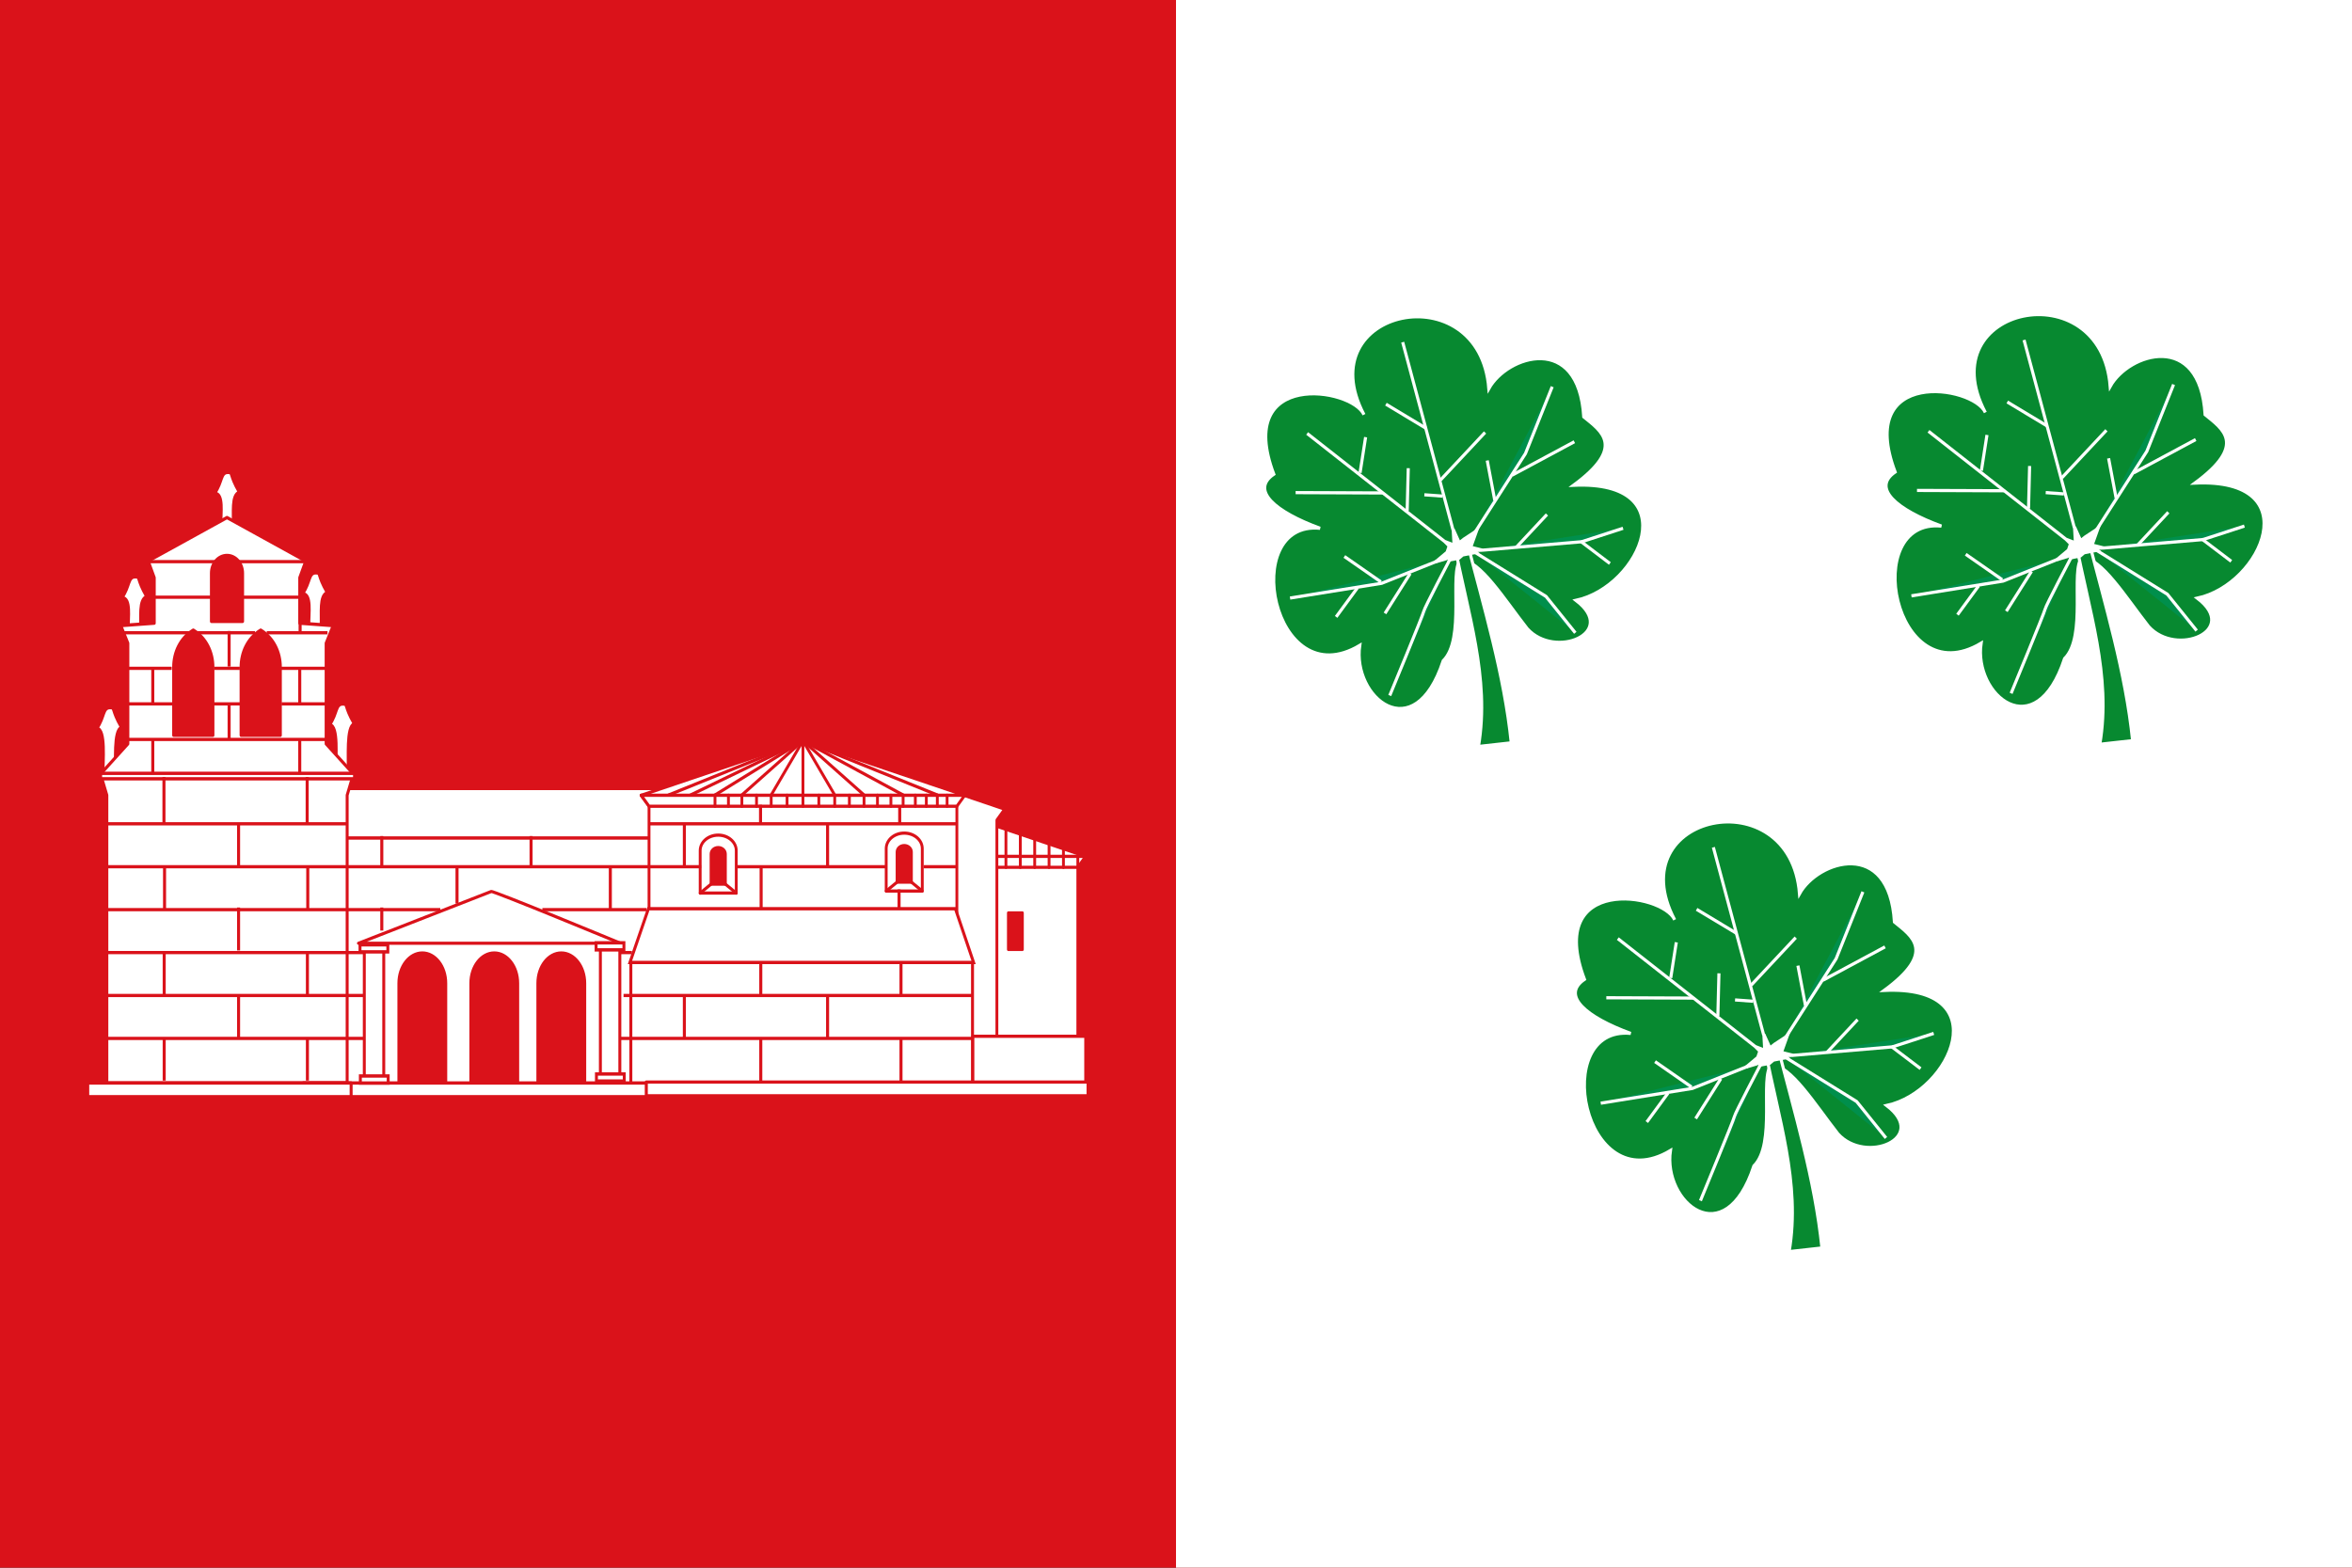 <?xml version="1.0" encoding="UTF-8" standalone="no"?>
<!-- Created with Inkscape (http://www.inkscape.org/) -->

<svg
   xmlns:dc="http://purl.org/dc/elements/1.1/"
   xmlns:cc="http://creativecommons.org/ns#"
   xmlns:rdf="http://www.w3.org/1999/02/22-rdf-syntax-ns#"
   xmlns:svg="http://www.w3.org/2000/svg"
   xmlns="http://www.w3.org/2000/svg"
   xmlns:sodipodi="http://sodipodi.sourceforge.net/DTD/sodipodi-0.dtd"
   xmlns:inkscape="http://www.inkscape.org/namespaces/inkscape"
   width="750"
   height="500"
   id="svg8247"
   version="1.1"
   inkscape:version="0.48.1 "
   sodipodi:docname="Documento nuevo 30">
  <rect width="100%" height="100%" fill="#333333" stroke="none"/>
  <defs
     id="defs8249" />
  <sodipodi:namedview
     id="base"
     pagecolor="#ffffff"
     bordercolor="#666666"
     borderopacity="1.0"
     inkscape:pageopacity="0.0"
     inkscape:pageshadow="2"
     inkscape:zoom="0.175"
     inkscape:cx="60.997696"
     inkscape:cy="231.24209"
     inkscape:document-units="px"
     inkscape:current-layer="g7832"
     showgrid="false"
     fit-margin-top="0"
     fit-margin-left="0"
     fit-margin-right="0"
     fit-margin-bottom="0"
     inkscape:window-width="1366"
     inkscape:window-height="706"
     inkscape:window-x="-8"
     inkscape:window-y="-8"
     inkscape:window-maximized="1" />
  <g
     inkscape:label="Capa 1"
     inkscape:groupmode="layer"
     id="layer1"
     transform="translate(0,-552.362)">
    <g
       transform="translate(170.772,-180.446)"
       style="display:inline"
       id="g7832">
      <g
         id="g9193">
        <path
           inkscape:connector-curvature="0"
           id="rect8664"
           d="m -170.772,732.808 750,0 0,500 -750,0 z"
           style="fill:#da121a;fill-opacity:1;stroke:none" />
        <path
           inkscape:connector-curvature="0"
           id="rect8664-1"
           d="m 204.228,732.808 375,0 0,500 -375,0 z"
           style="fill:#ffffff;fill-opacity:1;stroke:none;display:inline" />
        <g
           transform="matrix(0.278,0,0,0.278,578.772,608.564)"
           style="stroke:#ffffff;stroke-width:2.022;stroke-miterlimit:4;stroke-opacity:1;stroke-dasharray:none;display:inline"
           id="g5547">
          <g
             style="stroke:#ffffff;stroke-opacity:1"
             transform="matrix(0.973,0,0,0.973,-17.343,51.176)"
             id="g5386">
            <g
               style="stroke:#ffffff;stroke-width:1.996;stroke-opacity:1"
               id="g5092"
               transform="matrix(0.96,-0.057,0.056,0.985,-158.879,-212.334)">
              <path
                 style="fill:#078930;fill-opacity:1;stroke:#ffffff;stroke-width:3.793px;stroke-linecap:butt;stroke-linejoin:miter;stroke-opacity:1"
                 d="m -934.784,1039.54 c -3.222,-138.769 -215.613,-108.568 -154.632,22.245 -13.004,-33.248 -155.421,-62.645 -114.486,64.652 -30.219,17.547 -0.791,45.205 52.835,67.808 -99.096,-15.317 -70.019,198.446 40.427,142.571 -12.85,61.344 59.419,127.648 101.067,24.267 28.951,-24.731 13.14,-105.588 28.299,-119.315 23.634,1.398 50.657,50.261 76.811,86.959 31.8,38.787 111.671,11.549 61.651,-30.334 80.074,-12.054 144.695,-135.765 5.053,-137.516 66.789,-42.237 37.712,-62.518 17.181,-80.892 -0.334,-100.75 -89.129,-78.945 -114.205,-40.446 z"
                 id="path5022"
                 inkscape:connector-curvature="0"
                 sodipodi:nodetypes="cccccccccccc" />
              <path
                 style="fill:#078930;fill-opacity:1;stroke:#ffffff;stroke-width:3.793px;stroke-linecap:butt;stroke-linejoin:miter;stroke-opacity:1"
                 d="m -987.564,1223.119 c 10.658,80.892 34.341,161.783 15.16,242.675 l 40.427,-2.022 c -3.739,-81.566 -24.015,-163.131 -40.427,-244.697 z"
                 id="path5024"
                 inkscape:connector-curvature="0"
                 sodipodi:nodetypes="ccccc" />
              <path
                 style="fill:#008f4c;fill-opacity:1;stroke:#ffffff;stroke-width:3.793px;stroke-linecap:butt;stroke-linejoin:miter;stroke-opacity:1"
                 d="m -1036.974,978.083 48.512,227.508"
                 id="path5026"
                 inkscape:connector-curvature="0" />
              <path
                 style="fill:#008f4c;fill-opacity:1;stroke:#ffffff;stroke-width:3.793px;stroke-linecap:butt;stroke-linejoin:miter;stroke-opacity:1"
                 d="m -962.184,1210.647 67.715,-91.003 37.395,-77.858"
                 id="path5028"
                 inkscape:connector-curvature="0" />
              <path
                 style="fill:#008f4c;fill-opacity:1;stroke:#ffffff;stroke-width:3.793px;stroke-linecap:butt;stroke-linejoin:miter;stroke-opacity:1"
                 d="m -954.099,1231.881 122.291,-3.033 51.544,-13.145"
                 id="path5030"
                 inkscape:connector-curvature="0" />
              <path
                 style="fill:#008f4c;fill-opacity:1;stroke:#ffffff;stroke-width:3.793px;stroke-linecap:butt;stroke-linejoin:miter;stroke-opacity:1"
                 d="m -963.195,1233.903 83.885,57.635 33.352,45.502"
                 id="path5032"
                 inkscape:connector-curvature="0" />
              <path
                 style="fill:#008f4c;fill-opacity:1;stroke:#ffffff;stroke-width:3.793px;stroke-linecap:butt;stroke-linejoin:miter;stroke-opacity:1"
                 d="m -1077.4,1398.72 c 0,0 46.491,-94.037 47.501,-98.081 1.011,-4.045 35.373,-59.658 35.373,-59.658"
                 id="path5034"
                 inkscape:connector-curvature="0" />
              <path
                 style="fill:#008f4c;fill-opacity:1;stroke:#ffffff;stroke-width:3.793px;stroke-linecap:butt;stroke-linejoin:miter;stroke-opacity:1"
                 d="m -1192.616,1275.36 113.195,-11.123 68.725,-22.245"
                 id="path5036"
                 inkscape:connector-curvature="0" />
              <path
                 style="fill:#ffffff;fill-opacity:1;stroke:#ffffff;stroke-width:3.793px;stroke-linecap:butt;stroke-linejoin:miter;stroke-opacity:1"
                 d="m -1160.275,1080.209 160.696,138.527 5.306,5.814 -3.032,7.331 -14.655,10.617 13.139,-3.033 5.053,-2.781 -1.263,4.55 11.875,-1.517 4.801,-3.539 15.665,-2.022 -4.043,-2.528 12.886,0.253 -14.149,-4.297 8.338,-19.212 -16.171,9.1 -5.811,4.045 -6.569,-16.684 0,18.959 -11.37,-5.056"
                 id="path5038"
                 inkscape:connector-curvature="0" />
              <path
                 style="fill:#008f4c;fill-opacity:1;stroke:#ffffff;stroke-width:3.793px;stroke-linecap:butt;stroke-linejoin:miter;stroke-opacity:1"
                 d="m -912.156,1144.417 78.327,-35.39"
                 id="path5040"
                 inkscape:connector-curvature="0" />
              <path
                 style="fill:#008f4c;fill-opacity:1;stroke:#ffffff;stroke-width:3.793px;stroke-linecap:butt;stroke-linejoin:miter;stroke-opacity:1"
                 d="m -1178.467,1149.978 106.625,6.572"
                 id="path5042"
                 inkscape:connector-curvature="0" />
              <path
                 style="fill:none;stroke:#ffffff;stroke-width:3.793px;stroke-linecap:butt;stroke-linejoin:miter;stroke-opacity:1"
                 d="m -1061.802,1050.869 47.167,31.459"
                 id="path5044"
                 inkscape:connector-curvature="0" />
              <path
                 style="fill:none;stroke:#ffffff;stroke-width:3.793px;stroke-linecap:butt;stroke-linejoin:miter;stroke-opacity:1"
                 d="m -1000.342,1145.247 57.887,-53.624"
                 id="path5046"
                 inkscape:connector-curvature="0" />
              <path
                 style="fill:none;stroke:#ffffff;stroke-width:3.793px;stroke-linecap:butt;stroke-linejoin:miter;stroke-opacity:1"
                 d="m -998.913,1164.552 -22.154,-2.86"
                 id="path5050"
                 inkscape:connector-curvature="0" />
              <path
                 style="fill:none;stroke:#ffffff;stroke-width:3.793px;stroke-linecap:butt;stroke-linejoin:miter;stroke-opacity:1"
                 d="m -1043.221,1179.567 4.288,-50.764"
                 id="path5052"
                 inkscape:connector-curvature="0" />
              <path
                 style="fill:none;stroke:#ffffff;stroke-width:3.793px;stroke-linecap:butt;stroke-linejoin:miter;stroke-opacity:1"
                 d="m -1098.249,1130.948 9.29,-42.184"
                 id="path5054"
                 inkscape:connector-curvature="0" />
              <path
                 style="fill:none;stroke:#ffffff;stroke-width:3.793px;stroke-linecap:butt;stroke-linejoin:miter;stroke-opacity:1"
                 d="m -1080.383,1262.505 -42.879,-32.889"
                 id="path5056"
                 inkscape:connector-curvature="0" />
              <path
                 style="fill:none;stroke:#ffffff;stroke-width:3.793px;stroke-linecap:butt;stroke-linejoin:miter;stroke-opacity:1"
                 d="m -1109.683,1268.225 -27.871,32.889"
                 id="path5058"
                 inkscape:connector-curvature="0" />
              <path
                 style="fill:none;stroke:#ffffff;stroke-width:3.793px;stroke-linecap:butt;stroke-linejoin:miter;stroke-opacity:1"
                 d="m -1043.936,1254.64 -33.589,45.759"
                 id="path5060"
                 inkscape:connector-curvature="0" />
              <path
                 style="fill:none;stroke:#ffffff;stroke-width:3.793px;stroke-linecap:butt;stroke-linejoin:miter;stroke-opacity:1"
                 d="m -912.44,1231.046 40.02,-37.179"
                 id="path5062"
                 inkscape:connector-curvature="0" />
              <path
                 style="fill:none;stroke:#ffffff;stroke-width:3.793px;stroke-linecap:butt;stroke-linejoin:miter;stroke-opacity:1"
                 d="m -833.114,1228.186 34.303,28.599"
                 id="path5064"
                 inkscape:connector-curvature="0" />
              <path
                 style="fill:none;stroke:#ffffff;stroke-width:3.793px;stroke-linecap:butt;stroke-linejoin:miter;stroke-opacity:1"
                 d="m -935.309,1173.132 -6.432,-47.904"
                 id="path5066"
                 inkscape:connector-curvature="0" />
            </g>
            <g
               style="stroke:#ffffff;stroke-width:1.996;stroke-miterlimit:4;stroke-opacity:1;stroke-dasharray:none;display:inline"
               id="g5092-5"
               transform="matrix(0.96,-0.057,0.056,0.985,573.617,-214.914)">
              <path
                 style="fill:#078930;fill-opacity:1;stroke:#ffffff;stroke-width:3.793px;stroke-linecap:butt;stroke-linejoin:miter;stroke-opacity:1"
                 d="m -934.784,1039.54 c -3.222,-138.769 -215.613,-108.568 -154.632,22.245 -13.004,-33.248 -155.421,-62.645 -114.486,64.652 -30.219,17.547 -0.791,45.205 52.835,67.808 -99.096,-15.317 -70.019,198.446 40.427,142.571 -12.85,61.344 59.419,127.648 101.067,24.267 28.951,-24.731 13.14,-105.588 28.299,-119.315 23.634,1.398 50.657,50.261 76.811,86.959 31.8,38.787 111.671,11.549 61.651,-30.334 80.074,-12.054 144.695,-135.765 5.053,-137.516 66.789,-42.237 37.712,-62.518 17.181,-80.892 -0.334,-100.75 -89.129,-78.945 -114.205,-40.446 z"
                 id="path5022-8"
                 inkscape:connector-curvature="0"
                 sodipodi:nodetypes="cccccccccccc" />
              <path
                 style="fill:#078930;fill-opacity:1;stroke:#ffffff;stroke-width:3.793px;stroke-linecap:butt;stroke-linejoin:miter;stroke-opacity:1"
                 d="m -987.564,1223.119 c 10.658,80.892 34.341,161.783 15.16,242.675 l 40.427,-2.022 c -3.739,-81.566 -24.015,-163.131 -40.427,-244.697 z"
                 id="path5024-2"
                 inkscape:connector-curvature="0"
                 sodipodi:nodetypes="ccccc" />
              <path
                 style="fill:#008f4c;fill-opacity:1;stroke:#ffffff;stroke-width:3.793px;stroke-linecap:butt;stroke-linejoin:miter;stroke-opacity:1"
                 d="m -1036.974,978.083 48.512,227.508"
                 id="path5026-9"
                 inkscape:connector-curvature="0" />
              <path
                 style="fill:#008f4c;fill-opacity:1;stroke:#ffffff;stroke-width:3.793px;stroke-linecap:butt;stroke-linejoin:miter;stroke-opacity:1"
                 d="m -962.184,1210.647 67.715,-91.003 37.395,-77.858"
                 id="path5028-3"
                 inkscape:connector-curvature="0" />
              <path
                 style="fill:#008f4c;fill-opacity:1;stroke:#ffffff;stroke-width:3.793px;stroke-linecap:butt;stroke-linejoin:miter;stroke-opacity:1"
                 d="m -954.099,1231.881 122.291,-3.033 51.544,-13.145"
                 id="path5030-4"
                 inkscape:connector-curvature="0" />
              <path
                 style="fill:#008f4c;fill-opacity:1;stroke:#ffffff;stroke-width:3.793px;stroke-linecap:butt;stroke-linejoin:miter;stroke-opacity:1"
                 d="m -963.195,1233.903 83.885,57.635 33.352,45.502"
                 id="path5032-9"
                 inkscape:connector-curvature="0" />
              <path
                 style="fill:#008f4c;fill-opacity:1;stroke:#ffffff;stroke-width:3.793px;stroke-linecap:butt;stroke-linejoin:miter;stroke-opacity:1"
                 d="m -1077.4,1398.72 c 0,0 46.491,-94.037 47.501,-98.081 1.011,-4.045 35.373,-59.658 35.373,-59.658"
                 id="path5034-5"
                 inkscape:connector-curvature="0" />
              <path
                 style="fill:#008f4c;fill-opacity:1;stroke:#ffffff;stroke-width:3.793px;stroke-linecap:butt;stroke-linejoin:miter;stroke-opacity:1"
                 d="m -1192.616,1275.36 113.195,-11.123 68.725,-22.245"
                 id="path5036-2"
                 inkscape:connector-curvature="0" />
              <path
                 style="fill:#ffffff;fill-opacity:1;stroke:#ffffff;stroke-width:3.793px;stroke-linecap:butt;stroke-linejoin:miter;stroke-opacity:1"
                 d="m -1160.275,1080.209 160.696,138.527 5.306,5.814 -3.032,7.331 -14.655,10.617 13.139,-3.033 5.053,-2.781 -1.263,4.55 11.875,-1.517 4.801,-3.539 15.665,-2.022 -4.043,-2.528 12.886,0.253 -14.149,-4.297 8.338,-19.212 -16.171,9.1 -5.811,4.045 -6.569,-16.684 0,18.959 -11.37,-5.056"
                 id="path5038-1"
                 inkscape:connector-curvature="0" />
              <path
                 style="fill:#008f4c;fill-opacity:1;stroke:#ffffff;stroke-width:3.793px;stroke-linecap:butt;stroke-linejoin:miter;stroke-opacity:1"
                 d="m -912.156,1144.417 78.327,-35.39"
                 id="path5040-5"
                 inkscape:connector-curvature="0" />
              <path
                 style="fill:#008f4c;fill-opacity:1;stroke:#ffffff;stroke-width:3.793px;stroke-linecap:butt;stroke-linejoin:miter;stroke-opacity:1"
                 d="m -1178.467,1149.978 106.625,6.572"
                 id="path5042-2"
                 inkscape:connector-curvature="0" />
              <path
                 style="fill:none;stroke:#ffffff;stroke-width:3.793px;stroke-linecap:butt;stroke-linejoin:miter;stroke-opacity:1"
                 d="m -1061.802,1050.869 47.167,31.459"
                 id="path5044-8"
                 inkscape:connector-curvature="0" />
              <path
                 style="fill:none;stroke:#ffffff;stroke-width:3.793px;stroke-linecap:butt;stroke-linejoin:miter;stroke-opacity:1"
                 d="m -1000.342,1145.247 57.887,-53.624"
                 id="path5046-4"
                 inkscape:connector-curvature="0" />
              <path
                 style="fill:none;stroke:#ffffff;stroke-width:3.793px;stroke-linecap:butt;stroke-linejoin:miter;stroke-opacity:1"
                 d="m -998.913,1164.552 -22.154,-2.86"
                 id="path5050-9"
                 inkscape:connector-curvature="0" />
              <path
                 style="fill:none;stroke:#ffffff;stroke-width:3.793px;stroke-linecap:butt;stroke-linejoin:miter;stroke-opacity:1"
                 d="m -1043.221,1179.567 4.288,-50.764"
                 id="path5052-3"
                 inkscape:connector-curvature="0" />
              <path
                 style="fill:none;stroke:#ffffff;stroke-width:3.793px;stroke-linecap:butt;stroke-linejoin:miter;stroke-opacity:1"
                 d="m -1098.249,1130.948 9.29,-42.184"
                 id="path5054-2"
                 inkscape:connector-curvature="0" />
              <path
                 style="fill:none;stroke:#ffffff;stroke-width:3.793px;stroke-linecap:butt;stroke-linejoin:miter;stroke-opacity:1"
                 d="m -1080.383,1262.505 -42.879,-32.889"
                 id="path5056-2"
                 inkscape:connector-curvature="0" />
              <path
                 style="fill:none;stroke:#ffffff;stroke-width:3.793px;stroke-linecap:butt;stroke-linejoin:miter;stroke-opacity:1"
                 d="m -1109.683,1268.225 -27.871,32.889"
                 id="path5058-1"
                 inkscape:connector-curvature="0" />
              <path
                 style="fill:none;stroke:#ffffff;stroke-width:3.793px;stroke-linecap:butt;stroke-linejoin:miter;stroke-opacity:1"
                 d="m -1043.936,1254.64 -33.589,45.759"
                 id="path5060-7"
                 inkscape:connector-curvature="0" />
              <path
                 style="fill:none;stroke:#ffffff;stroke-width:3.793px;stroke-linecap:butt;stroke-linejoin:miter;stroke-opacity:1"
                 d="m -912.44,1231.046 40.02,-37.179"
                 id="path5062-0"
                 inkscape:connector-curvature="0" />
              <path
                 style="fill:none;stroke:#ffffff;stroke-width:3.793px;stroke-linecap:butt;stroke-linejoin:miter;stroke-opacity:1"
                 d="m -833.114,1228.186 34.303,28.599"
                 id="path5064-6"
                 inkscape:connector-curvature="0" />
              <path
                 style="fill:none;stroke:#ffffff;stroke-width:3.793px;stroke-linecap:butt;stroke-linejoin:miter;stroke-opacity:1"
                 d="m -935.309,1173.132 -6.432,-47.904"
                 id="path5066-1"
                 inkscape:connector-curvature="0" />
            </g>
            <g
               style="stroke:#ffffff;stroke-width:1.996;stroke-miterlimit:4;stroke-opacity:1;stroke-dasharray:none;display:inline"
               id="g5092-2"
               transform="matrix(0.96,-0.057,0.056,0.985,207.368,383.284)">
              <path
                 style="fill:#078930;fill-opacity:1;stroke:#ffffff;stroke-width:3.793px;stroke-linecap:butt;stroke-linejoin:miter;stroke-opacity:1"
                 d="m -934.784,1039.54 c -3.222,-138.769 -215.613,-108.568 -154.632,22.245 -13.004,-33.248 -155.421,-62.645 -114.486,64.652 -30.219,17.547 -0.791,45.205 52.835,67.808 -99.096,-15.317 -70.019,198.446 40.427,142.571 -12.85,61.344 59.419,127.648 101.067,24.267 28.951,-24.731 13.14,-105.588 28.299,-119.315 23.634,1.398 50.657,50.261 76.811,86.959 31.8,38.787 111.671,11.549 61.651,-30.334 80.074,-12.054 144.695,-135.765 5.053,-137.516 66.789,-42.237 37.712,-62.518 17.181,-80.892 -0.334,-100.75 -89.129,-78.945 -114.205,-40.446 z"
                 id="path5022-0"
                 inkscape:connector-curvature="0"
                 sodipodi:nodetypes="cccccccccccc" />
              <path
                 style="fill:#078930;fill-opacity:1;stroke:#ffffff;stroke-width:3.793px;stroke-linecap:butt;stroke-linejoin:miter;stroke-opacity:1"
                 d="m -987.564,1223.119 c 10.658,80.892 34.341,161.783 15.16,242.675 l 40.427,-2.022 c -3.739,-81.566 -24.015,-163.131 -40.427,-244.697 z"
                 id="path5024-3"
                 inkscape:connector-curvature="0"
                 sodipodi:nodetypes="ccccc" />
              <path
                 style="fill:#008f4c;fill-opacity:1;stroke:#ffffff;stroke-width:3.793px;stroke-linecap:butt;stroke-linejoin:miter;stroke-opacity:1"
                 d="m -1036.974,978.083 48.512,227.508"
                 id="path5026-6"
                 inkscape:connector-curvature="0" />
              <path
                 style="fill:#008f4c;fill-opacity:1;stroke:#ffffff;stroke-width:3.793px;stroke-linecap:butt;stroke-linejoin:miter;stroke-opacity:1"
                 d="m -962.184,1210.647 67.715,-91.003 37.395,-77.858"
                 id="path5028-0"
                 inkscape:connector-curvature="0" />
              <path
                 style="fill:#008f4c;fill-opacity:1;stroke:#ffffff;stroke-width:3.793px;stroke-linecap:butt;stroke-linejoin:miter;stroke-opacity:1"
                 d="m -954.099,1231.881 122.291,-3.033 51.544,-13.145"
                 id="path5030-9"
                 inkscape:connector-curvature="0" />
              <path
                 style="fill:#008f4c;fill-opacity:1;stroke:#ffffff;stroke-width:3.793px;stroke-linecap:butt;stroke-linejoin:miter;stroke-opacity:1"
                 d="m -963.195,1233.903 83.885,57.635 33.352,45.502"
                 id="path5032-2"
                 inkscape:connector-curvature="0" />
              <path
                 style="fill:#008f4c;fill-opacity:1;stroke:#ffffff;stroke-width:3.793px;stroke-linecap:butt;stroke-linejoin:miter;stroke-opacity:1"
                 d="m -1077.4,1398.72 c 0,0 46.491,-94.037 47.501,-98.081 1.011,-4.045 35.373,-59.658 35.373,-59.658"
                 id="path5034-2"
                 inkscape:connector-curvature="0" />
              <path
                 style="fill:#008f4c;fill-opacity:1;stroke:#ffffff;stroke-width:3.793px;stroke-linecap:butt;stroke-linejoin:miter;stroke-opacity:1"
                 d="m -1192.616,1275.36 113.195,-11.123 68.725,-22.245"
                 id="path5036-20"
                 inkscape:connector-curvature="0" />
              <path
                 style="fill:#ffffff;fill-opacity:1;stroke:#ffffff;stroke-width:3.793px;stroke-linecap:butt;stroke-linejoin:miter;stroke-opacity:1"
                 d="m -1160.275,1080.209 160.696,138.527 5.306,5.814 -3.032,7.331 -14.655,10.617 13.139,-3.033 5.053,-2.781 -1.263,4.55 11.875,-1.517 4.801,-3.539 15.665,-2.022 -4.043,-2.528 12.886,0.253 -14.149,-4.297 8.338,-19.212 -16.171,9.1 -5.811,4.045 -6.569,-16.684 0,18.959 -11.37,-5.056"
                 id="path5038-9"
                 inkscape:connector-curvature="0" />
              <path
                 style="fill:#008f4c;fill-opacity:1;stroke:#ffffff;stroke-width:3.793px;stroke-linecap:butt;stroke-linejoin:miter;stroke-opacity:1"
                 d="m -912.156,1144.417 78.327,-35.39"
                 id="path5040-9"
                 inkscape:connector-curvature="0" />
              <path
                 style="fill:#008f4c;fill-opacity:1;stroke:#ffffff;stroke-width:3.793px;stroke-linecap:butt;stroke-linejoin:miter;stroke-opacity:1"
                 d="m -1178.467,1149.978 106.625,6.572"
                 id="path5042-28"
                 inkscape:connector-curvature="0" />
              <path
                 style="fill:none;stroke:#ffffff;stroke-width:3.793px;stroke-linecap:butt;stroke-linejoin:miter;stroke-opacity:1"
                 d="m -1061.802,1050.869 47.167,31.459"
                 id="path5044-4"
                 inkscape:connector-curvature="0" />
              <path
                 style="fill:none;stroke:#ffffff;stroke-width:3.793px;stroke-linecap:butt;stroke-linejoin:miter;stroke-opacity:1"
                 d="m -1000.342,1145.247 57.887,-53.624"
                 id="path5046-7"
                 inkscape:connector-curvature="0" />
              <path
                 style="fill:none;stroke:#ffffff;stroke-width:3.793px;stroke-linecap:butt;stroke-linejoin:miter;stroke-opacity:1"
                 d="m -998.913,1164.552 -22.154,-2.86"
                 id="path5050-1"
                 inkscape:connector-curvature="0" />
              <path
                 style="fill:none;stroke:#ffffff;stroke-width:3.793px;stroke-linecap:butt;stroke-linejoin:miter;stroke-opacity:1"
                 d="m -1043.221,1179.567 4.288,-50.764"
                 id="path5052-6"
                 inkscape:connector-curvature="0" />
              <path
                 style="fill:none;stroke:#ffffff;stroke-width:3.793px;stroke-linecap:butt;stroke-linejoin:miter;stroke-opacity:1"
                 d="m -1098.249,1130.948 9.29,-42.184"
                 id="path5054-5"
                 inkscape:connector-curvature="0" />
              <path
                 style="fill:none;stroke:#ffffff;stroke-width:3.793px;stroke-linecap:butt;stroke-linejoin:miter;stroke-opacity:1"
                 d="m -1080.383,1262.505 -42.879,-32.889"
                 id="path5056-1"
                 inkscape:connector-curvature="0" />
              <path
                 style="fill:none;stroke:#ffffff;stroke-width:3.793px;stroke-linecap:butt;stroke-linejoin:miter;stroke-opacity:1"
                 d="m -1109.683,1268.225 -27.871,32.889"
                 id="path5058-5"
                 inkscape:connector-curvature="0" />
              <path
                 style="fill:none;stroke:#ffffff;stroke-width:3.793px;stroke-linecap:butt;stroke-linejoin:miter;stroke-opacity:1"
                 d="m -1043.936,1254.64 -33.589,45.759"
                 id="path5060-74"
                 inkscape:connector-curvature="0" />
              <path
                 style="fill:none;stroke:#ffffff;stroke-width:3.793px;stroke-linecap:butt;stroke-linejoin:miter;stroke-opacity:1"
                 d="m -912.44,1231.046 40.02,-37.179"
                 id="path5062-3"
                 inkscape:connector-curvature="0" />
              <path
                 style="fill:none;stroke:#ffffff;stroke-width:3.793px;stroke-linecap:butt;stroke-linejoin:miter;stroke-opacity:1"
                 d="m -833.114,1228.186 34.303,28.599"
                 id="path5064-64"
                 inkscape:connector-curvature="0" />
              <path
                 style="fill:none;stroke:#ffffff;stroke-width:3.793px;stroke-linecap:butt;stroke-linejoin:miter;stroke-opacity:1"
                 d="m -935.309,1173.132 -6.432,-47.904"
                 id="path5066-5"
                 inkscape:connector-curvature="0" />
            </g>
          </g>
        </g>
        <g
           style="fill:#ffffff;stroke:#da121a;stroke-width:1.032;stroke-opacity:1"
           transform="matrix(0.939,0,0,1,-166.665,396.848)"
           id="g7701">
          <g
             style="fill:#ffffff;stroke:#da121a;stroke-width:1.032;stroke-opacity:1"
             id="g7569">
            <path
               style="fill:#da121a;fill-opacity:1;stroke:#da121a;stroke-width:1.032px;stroke-linecap:butt;stroke-linejoin:miter;stroke-opacity:1"
               d="m 70.202,509.594 -19.799,18.738 -4.596,49.144 51.265,-0.707 -7.425,-43.134 c 1.385,-18.241 -12.473,-16.666 -19.445,-24.042 z"
               id="path6836"
               inkscape:connector-curvature="0"
               sodipodi:nodetypes="cccccc" />
            <g
               transform="matrix(0.492,0,0,0.521,-7.43,240.563)"
               id="g4917"
               style="fill:#ffffff;stroke:#da121a;stroke-width:2.086;stroke-miterlimit:4;stroke-opacity:1;stroke-dasharray:none;display:inline">
              <path
                 transform="matrix(2.021,0,0,2.022,-203.811,-380.806)"
                 style="fill:#ffffff;fill-opacity:1;stroke:#da121a;stroke-width:1.008;stroke-miterlimit:4;stroke-opacity:1;display:inline"
                 d="m 192.039,521.042 195.869,0 0,89.803 -195.869,0 z"
                 id="rect3875"
                 inkscape:connector-curvature="0" />
              <path
                 style="fill:#ffffff;fill-opacity:1;stroke:#da121a;stroke-width:2.038;stroke-miterlimit:4;stroke-opacity:1;stroke-dasharray:none;display:inline"
                 d="m 73.062,628.99 c 5.466,-7.006 3.956,-12.74 9.114,-12.713 3.82,0.021 0.59,0.942 7.883,12.106 -5.656,1.828 -3.745,21.118 -4.249,29.122 l -8.499,-0.202 c -0.13,-8.018 2.116,-27.856 -4.249,-28.313 z"
                 id="rect8436-8"
                 inkscape:connector-curvature="0"
                 sodipodi:nodetypes="csccccc" />
              <path
                 style="fill:#ffffff;fill-opacity:1;stroke:#da121a;stroke-width:2.038;stroke-miterlimit:4;stroke-opacity:1;stroke-dasharray:none"
                 d="m 90.464,548.92 c 5.466,-7.006 3.956,-12.74 9.114,-12.713 3.82,0.021 0.59,0.942 7.883,12.106 -5.656,1.828 -3.745,12.624 -4.249,20.628 l -8.499,-0.202 c -0.13,-8.018 2.116,-19.362 -4.249,-19.819 z"
                 id="rect8436"
                 inkscape:connector-curvature="0"
                 sodipodi:nodetypes="cscccc" />
              <path
                 style="fill:#ffffff;fill-opacity:1;stroke:#da121a;stroke-width:2.038;stroke-miterlimit:4;stroke-opacity:1;stroke-dasharray:none;display:inline"
                 d="m 215.111,546.479 c 5.466,-7.006 3.956,-12.74 9.114,-12.713 3.82,0.021 0.59,0.942 7.883,12.106 -5.656,1.828 -3.745,12.624 -4.249,20.628 l -8.499,-0.202 c -0.13,-8.018 2.116,-19.362 -4.249,-19.819 z"
                 id="rect8436-5"
                 inkscape:connector-curvature="0"
                 sodipodi:nodetypes="cscccc" />
              <path
                 style="fill:#ffffff;fill-opacity:1;stroke:#da121a;stroke-width:2.038;stroke-miterlimit:4;stroke-opacity:1;stroke-dasharray:none;display:inline"
                 d="m 233.728,626.766 c 5.466,-7.006 3.956,-12.74 9.114,-12.713 3.82,0.021 0.59,0.942 7.883,12.106 -5.656,1.828 -3.745,21.118 -4.249,29.122 l -8.499,-0.202 c -0.13,-8.018 2.116,-27.856 -4.249,-28.313 z"
                 id="rect8436-8-5"
                 inkscape:connector-curvature="0"
                 sodipodi:nodetypes="csccccc" />
              <path
                 style="fill:#ffffff;fill-opacity:1;stroke:#da121a;stroke-width:2.038;stroke-miterlimit:4;stroke-opacity:1;stroke-dasharray:none;display:inline"
                 d="m 154.406,485 c 5.466,-7.006 3.956,-12.74 9.114,-12.713 3.82,0.021 0.59,0.942 7.883,12.106 -5.656,1.828 -3.745,12.624 -4.249,20.628 l -8.499,-0.202 c -0.13,-8.018 2.116,-19.362 -4.249,-19.819 z"
                 id="rect8436-2"
                 inkscape:connector-curvature="0"
                 sodipodi:nodetypes="cscccc" />
              <path
                 inkscape:connector-curvature="0"
                 transform="matrix(2.021,0,0,2.022,-251.574,-367.089)"
                 style="fill:#ffffff;fill-opacity:1;stroke:#da121a;stroke-width:1.008;stroke-opacity:1"
                 d="m 244,510.812 113,0 0,15 -113,0 z"
                 id="rect4913" />
              <path
                 sodipodi:nodetypes="ssccsscscscccscscccccccccccccccccccccc"
                 inkscape:connector-curvature="0"
                 d="m 162.895,523.147 c 5.962,0 10.762,4.818 10.762,10.803 l -1.2e-4,29.539 -21.524,0 -1.1e-4,-29.539 c 0,-5.985 4.8,-10.803 10.762,-10.803 z m 9.712,110.079 -3.5e-4,-41.749 c -1.2e-4,-8.912 4.52,-17.773 13.556,-22.617 9.036,4.844 13.556,13.705 13.556,22.617 l 0,41.749 z m -46.536,0 0,-41.749 c 0,-8.912 4.52,-17.773 13.556,-22.617 9.036,4.844 13.556,13.705 13.556,22.617 l -3.6e-4,41.749 z m 119.761,212.851 0,-176.202 4.326,-12.931 -18.835,-18.494 0,-61.61 4.869,-10.764 -23.093,-1.494 0,-27.843 4.191,-10.219 -54.396,-26.581 -54.396,26.581 4.191,10.219 0,27.843 -23.093,1.494 4.869,10.764 0,61.61 -18.835,18.494 4.326,12.931 -5.65e-4,176.202 z"
                 style="fill:#ffffff;stroke:#da121a;stroke-width:2.038;stroke-linecap:round;stroke-linejoin:round;stroke-miterlimit:4;stroke-opacity:1;stroke-dasharray:none"
                 id="path4825" />
              <g
                 style="fill:#ffffff;stroke:#da121a;stroke-width:1.834;stroke-miterlimit:4;stroke-opacity:1;stroke-dasharray:none"
                 id="g8500"
                 transform="matrix(1.313,0,0,1.138,121.329,-83.823)">
                <path
                   sodipodi:nodetypes="cccc"
                   inkscape:connector-curvature="0"
                   id="path4832"
                   d="m 170.52,714.139 c 0.647,-0.715 67.986,27.83 67.986,27.83 l -137.691,0 z"
                   style="fill:#ffffff;stroke:#da121a;stroke-width:1.668;stroke-linecap:round;stroke-linejoin:round;stroke-miterlimit:4;stroke-opacity:1;stroke-dasharray:none" />
              </g>
              <path
                 style="fill:#ffffff;stroke:#da121a;stroke-width:1.953;stroke-linecap:round;stroke-linejoin:round;stroke-miterlimit:4;stroke-opacity:1;stroke-dasharray:none"
                 d="m 616.303,665.467 0,189.033 133.857,0 -5.9e-4,-140.46 5.412,-6.699 z"
                 id="path4837"
                 inkscape:connector-curvature="0"
                 sodipodi:nodetypes="cccccc" />
              <path
                 style="fill:#ffffff;stroke:#da121a;stroke-width:1.953;stroke-linecap:round;stroke-linejoin:round;stroke-miterlimit:4;stroke-opacity:1;stroke-dasharray:none"
                 d="m 755.571,707.342 -139.268,0"
                 id="path4839"
                 inkscape:connector-curvature="0"
                 sodipodi:nodetypes="cc" />
              <path
                 style="fill:#ffffff;stroke:#da121a;stroke-width:1.953;stroke-linecap:round;stroke-linejoin:round;stroke-miterlimit:4;stroke-opacity:1;stroke-dasharray:none"
                 d="m 750.159,714.04 -133.856,0"
                 id="path4841"
                 inkscape:connector-curvature="0"
                 sodipodi:nodetypes="cc" />
              <path
                 sodipodi:nodetypes="cccccc"
                 inkscape:connector-curvature="0"
                 id="path4843"
                 d="m 560.434,636.556 0,217.944 133.857,0 0,-169.371 5.411,-6.699 z"
                 style="fill:#ffffff;stroke:#da121a;stroke-width:1.953;stroke-linecap:round;stroke-linejoin:round;stroke-miterlimit:4;stroke-opacity:1;stroke-dasharray:none" />
              <path
                 style="fill:#ffffff;stroke:#da121a;stroke-width:1.953;stroke-linecap:round;stroke-linejoin:round;stroke-miterlimit:4;stroke-opacity:1;stroke-dasharray:none"
                 d="m 448.709,669.972 217.964,0 0,184.528 -212.479,0 0,-177.971 z"
                 id="path4847"
                 inkscape:connector-curvature="0"
                 sodipodi:nodetypes="cccccc" />
              <path
                 style="fill:#ffffff;fill-opacity:1;stroke:#da121a;stroke-width:2.038;stroke-opacity:1"
                 d="m 441.636,772.234 235.834,0 0,82.224 -235.834,0 z"
                 id="rect4910"
                 inkscape:connector-curvature="0" />
              <path
                 style="fill:#ffffff;stroke:#da121a;stroke-width:1.953;stroke-linecap:round;stroke-linejoin:round;stroke-miterlimit:4;stroke-opacity:1;stroke-dasharray:none"
                 d="m 448.782,669.972 223.303,0 -111.652,-33.416 z"
                 id="path4851"
                 inkscape:connector-curvature="0"
                 sodipodi:nodetypes="cccc" />
              <path
                 sodipodi:nodetypes="ccccc"
                 inkscape:connector-curvature="0"
                 id="path4853"
                 d="m 677.75,817.471 77.821,0 0,37.028 -77.821,0 z"
                 style="fill:#ffffff;stroke:#da121a;stroke-width:1.953;stroke-linecap:round;stroke-linejoin:round;stroke-miterlimit:4;stroke-opacity:1;stroke-dasharray:none" />
              <path
                 sodipodi:nodetypes="ccccc"
                 inkscape:connector-curvature="0"
                 id="path4855"
                 d="m 448.782,669.972 223.303,0 -5.412,6.699 -212.479,0 z"
                 style="fill:#ffffff;stroke:#da121a;stroke-width:1.953;stroke-linecap:round;stroke-linejoin:round;stroke-miterlimit:4;stroke-opacity:1;stroke-dasharray:none" />
              <path
                 inkscape:connector-curvature="0"
                 id="path4867"
                 d="m 499.725,669.938 0,6.698"
                 style="fill:#ffffff;stroke:#da121a;stroke-width:1.953;stroke-linecap:round;stroke-linejoin:round;stroke-miterlimit:4;stroke-opacity:1;stroke-dasharray:none" />
              <path
                 style="fill:#ffffff;stroke:#da121a;stroke-width:1.953;stroke-linecap:round;stroke-linejoin:round;stroke-miterlimit:4;stroke-opacity:1;stroke-dasharray:none"
                 d="m 518.274,669.938 0,6.698"
                 id="path4869"
                 inkscape:connector-curvature="0" />
              <path
                 inkscape:connector-curvature="0"
                 id="path4871"
                 d="m 538.51,669.938 0,6.698"
                 style="fill:#ffffff;stroke:#da121a;stroke-width:1.953;stroke-linecap:round;stroke-linejoin:round;stroke-miterlimit:4;stroke-opacity:1;stroke-dasharray:none" />
              <path
                 style="fill:#ffffff;stroke:#da121a;stroke-width:1.953;stroke-linecap:round;stroke-linejoin:round;stroke-miterlimit:4;stroke-opacity:1;stroke-dasharray:none"
                 d="m 560.433,636.556 0,40.081"
                 id="path4873"
                 inkscape:connector-curvature="0"
                 sodipodi:nodetypes="cc" />
              <path
                 style="fill:#ffffff;stroke:#da121a;stroke-width:1.953;stroke-linecap:round;stroke-linejoin:round;stroke-miterlimit:4;stroke-opacity:1;stroke-dasharray:none"
                 d="m 509,669.938 0,6.698"
                 id="path4887"
                 inkscape:connector-curvature="0" />
              <path
                 inkscape:connector-curvature="0"
                 id="path4889"
                 d="m 528.392,669.938 0,6.698"
                 style="fill:#ffffff;stroke:#da121a;stroke-width:1.953;stroke-linecap:round;stroke-linejoin:round;stroke-miterlimit:4;stroke-opacity:1;stroke-dasharray:none" />
              <path
                 style="fill:#ffffff;stroke:#da121a;stroke-width:1.953;stroke-linecap:round;stroke-linejoin:round;stroke-miterlimit:4;stroke-opacity:1;stroke-dasharray:none"
                 d="m 549.472,669.938 0,6.698"
                 id="path4891"
                 inkscape:connector-curvature="0" />
              <path
                 inkscape:connector-curvature="0"
                 id="path4935"
                 d="m 750.159,707.342 0,6.698"
                 style="fill:#ffffff;stroke:#da121a;stroke-width:1.953;stroke-linecap:round;stroke-linejoin:round;stroke-miterlimit:4;stroke-opacity:1;stroke-dasharray:none" />
              <path
                 inkscape:connector-curvature="0"
                 id="path4937"
                 d="m 740.234,702.753 0,11.287"
                 style="fill:#ffffff;stroke:#da121a;stroke-width:1.953;stroke-linecap:round;stroke-linejoin:round;stroke-miterlimit:4;stroke-opacity:1;stroke-dasharray:none"
                 sodipodi:nodetypes="cc" />
              <path
                 style="fill:#ffffff;stroke:#da121a;stroke-width:1.953;stroke-linecap:round;stroke-linejoin:round;stroke-miterlimit:4;stroke-opacity:1;stroke-dasharray:none"
                 d="m 730.31,699.79 0,14.25"
                 id="path4939"
                 inkscape:connector-curvature="0"
                 sodipodi:nodetypes="cc" />
              <path
                 style="fill:#ffffff;stroke:#da121a;stroke-width:1.953;stroke-linecap:round;stroke-linejoin:round;stroke-miterlimit:4;stroke-opacity:1;stroke-dasharray:none"
                 d="m 720.385,696.829 0,17.211"
                 id="path4941"
                 inkscape:connector-curvature="0"
                 sodipodi:nodetypes="cc" />
              <path
                 inkscape:connector-curvature="0"
                 id="path4943"
                 d="m 710.461,693.89 0,20.15"
                 style="fill:#ffffff;stroke:#da121a;stroke-width:1.953;stroke-linecap:round;stroke-linejoin:round;stroke-miterlimit:4;stroke-opacity:1;stroke-dasharray:none"
                 sodipodi:nodetypes="cc" />
              <path
                 style="fill:#ffffff;stroke:#da121a;stroke-width:1.953;stroke-linecap:round;stroke-linejoin:round;stroke-miterlimit:4;stroke-opacity:1;stroke-dasharray:none"
                 d="m 700.536,690.822 0,23.218"
                 id="path4945"
                 inkscape:connector-curvature="0"
                 sodipodi:nodetypes="cc" />
              <path
                 style="fill:#da121a;fill-opacity:1;stroke:#da121a;stroke-width:1.953;stroke-linecap:round;stroke-linejoin:round;stroke-miterlimit:4;stroke-opacity:1;stroke-dasharray:none"
                 d="m 702.232,741.959 9.651,0 0,22.371 -9.651,0 z"
                 id="path4949"
                 inkscape:connector-curvature="0"
                 sodipodi:nodetypes="ccccc" />
              <path
                 style="fill:#ffffff;stroke:#da121a;stroke-width:2.038;stroke-linecap:round;stroke-linejoin:round;stroke-miterlimit:4;stroke-opacity:1;stroke-dasharray:none"
                 d="m 215.556,846.077 240.146,0 0,8.424 -240.146,0 z"
                 id="path4959"
                 inkscape:connector-curvature="0"
                 sodipodi:nodetypes="ccccc" />
              <path
                 sodipodi:nodetypes="ccccc"
                 inkscape:connector-curvature="0"
                 id="path4961"
                 d="m 66.786,846.077 181.789,0 0,8.424 -181.789,0 z"
                 style="fill:#ffffff;stroke:#da121a;stroke-width:2.038;stroke-linecap:round;stroke-linejoin:round;stroke-miterlimit:4;stroke-opacity:1;stroke-dasharray:none" />
              <path
                 style="fill:#ffffff;stroke:#da121a;stroke-width:1.953;stroke-linecap:round;stroke-linejoin:round;stroke-miterlimit:4;stroke-opacity:1;stroke-dasharray:none"
                 d="m 653.181,669.938 0,6.698"
                 id="path5433"
                 inkscape:connector-curvature="0" />
              <path
                 inkscape:connector-curvature="0"
                 id="path5435"
                 d="m 638.004,669.938 0,6.698"
                 style="fill:#ffffff;stroke:#da121a;stroke-width:1.953;stroke-linecap:round;stroke-linejoin:round;stroke-miterlimit:4;stroke-opacity:1;stroke-dasharray:none" />
              <path
                 style="fill:#ffffff;stroke:#da121a;stroke-width:1.953;stroke-linecap:round;stroke-linejoin:round;stroke-miterlimit:4;stroke-opacity:1;stroke-dasharray:none"
                 d="m 621.14,669.938 0,6.698"
                 id="path5437"
                 inkscape:connector-curvature="0" />
              <path
                 inkscape:connector-curvature="0"
                 id="path5439"
                 d="m 602.591,669.938 0,6.698"
                 style="fill:#ffffff;stroke:#da121a;stroke-width:1.953;stroke-linecap:round;stroke-linejoin:round;stroke-miterlimit:4;stroke-opacity:1;stroke-dasharray:none" />
              <path
                 style="fill:#ffffff;stroke:#da121a;stroke-width:1.953;stroke-linecap:round;stroke-linejoin:round;stroke-miterlimit:4;stroke-opacity:1;stroke-dasharray:none"
                 d="m 582.355,669.938 0,6.698"
                 id="path5441"
                 inkscape:connector-curvature="0" />
              <path
                 style="fill:#ffffff;stroke:#da121a;stroke-width:1.953;stroke-linecap:round;stroke-linejoin:round;stroke-miterlimit:4;stroke-opacity:1;stroke-dasharray:none"
                 d="m 659.926,669.938 0,6.698"
                 id="path5445"
                 inkscape:connector-curvature="0" />
              <path
                 inkscape:connector-curvature="0"
                 id="path5447"
                 d="m 645.592,669.938 0,6.698"
                 style="fill:#ffffff;stroke:#da121a;stroke-width:1.953;stroke-linecap:round;stroke-linejoin:round;stroke-miterlimit:4;stroke-opacity:1;stroke-dasharray:none" />
              <path
                 style="fill:#ffffff;stroke:#da121a;stroke-width:1.953;stroke-linecap:round;stroke-linejoin:round;stroke-miterlimit:4;stroke-opacity:1;stroke-dasharray:none"
                 d="m 629.572,669.938 0,6.698"
                 id="path5449"
                 inkscape:connector-curvature="0" />
              <path
                 inkscape:connector-curvature="0"
                 id="path5451"
                 d="m 611.865,669.938 0,6.698"
                 style="fill:#ffffff;stroke:#da121a;stroke-width:1.953;stroke-linecap:round;stroke-linejoin:round;stroke-miterlimit:4;stroke-opacity:1;stroke-dasharray:none" />
              <path
                 style="fill:#ffffff;stroke:#da121a;stroke-width:1.953;stroke-linecap:round;stroke-linejoin:round;stroke-miterlimit:4;stroke-opacity:1;stroke-dasharray:none"
                 d="m 592.473,669.938 0,6.698"
                 id="path5453"
                 inkscape:connector-curvature="0" />
              <path
                 inkscape:connector-curvature="0"
                 id="path5455"
                 d="m 571.393,669.938 0,6.698"
                 style="fill:#ffffff;stroke:#da121a;stroke-width:1.953;stroke-linecap:round;stroke-linejoin:round;stroke-miterlimit:4;stroke-opacity:1;stroke-dasharray:none" />
              <path
                 sodipodi:nodetypes="cc"
                 inkscape:connector-curvature="0"
                 id="path5481"
                 d="m 560.433,636.556 -21.922,33.216"
                 style="fill:#ffffff;stroke:#da121a;stroke-width:1.953;stroke-linecap:round;stroke-linejoin:round;stroke-miterlimit:4;stroke-opacity:1;stroke-dasharray:none" />
              <path
                 style="fill:#ffffff;stroke:#da121a;stroke-width:1.953;stroke-linecap:round;stroke-linejoin:round;stroke-miterlimit:4;stroke-opacity:1;stroke-dasharray:none"
                 d="m 560.433,636.556 -42.157,33.216"
                 id="path5483"
                 inkscape:connector-curvature="0"
                 sodipodi:nodetypes="cc" />
              <path
                 sodipodi:nodetypes="cc"
                 inkscape:connector-curvature="0"
                 id="path5485"
                 d="m 560.433,636.556 -60.707,33.216"
                 style="fill:#ffffff;stroke:#da121a;stroke-width:1.953;stroke-linecap:round;stroke-linejoin:round;stroke-miterlimit:4;stroke-opacity:1;stroke-dasharray:none" />
              <path
                 style="fill:#ffffff;stroke:#da121a;stroke-width:1.953;stroke-linecap:round;stroke-linejoin:round;stroke-miterlimit:4;stroke-opacity:1;stroke-dasharray:none"
                 d="M 560.433,636.556 482.861,669.772"
                 id="path5487"
                 inkscape:connector-curvature="0"
                 sodipodi:nodetypes="cc" />
              <path
                 sodipodi:nodetypes="cc"
                 inkscape:connector-curvature="0"
                 id="path5489"
                 d="m 560.433,636.556 -92.749,33.216"
                 style="fill:#ffffff;stroke:#da121a;stroke-width:1.953;stroke-linecap:round;stroke-linejoin:round;stroke-miterlimit:4;stroke-opacity:1;stroke-dasharray:none" />
              <path
                 sodipodi:nodetypes="cc"
                 inkscape:connector-curvature="0"
                 id="path5491"
                 d="m 560.433,636.556 21.922,33.216"
                 style="fill:#ffffff;stroke:#da121a;stroke-width:1.953;stroke-linecap:round;stroke-linejoin:round;stroke-miterlimit:4;stroke-opacity:1;stroke-dasharray:none" />
              <path
                 style="fill:#ffffff;stroke:#da121a;stroke-width:1.953;stroke-linecap:round;stroke-linejoin:round;stroke-miterlimit:4;stroke-opacity:1;stroke-dasharray:none"
                 d="m 560.433,636.556 42.159,33.216"
                 id="path5493"
                 inkscape:connector-curvature="0"
                 sodipodi:nodetypes="cc" />
              <path
                 sodipodi:nodetypes="cc"
                 inkscape:connector-curvature="0"
                 id="path5495"
                 d="m 560.433,636.556 69.139,33.216"
                 style="fill:#ffffff;stroke:#da121a;stroke-width:1.953;stroke-linecap:round;stroke-linejoin:round;stroke-miterlimit:4;stroke-opacity:1;stroke-dasharray:none" />
              <path
                 style="fill:#ffffff;stroke:#da121a;stroke-width:1.953;stroke-linecap:round;stroke-linejoin:round;stroke-miterlimit:4;stroke-opacity:1;stroke-dasharray:none"
                 d="m 560.433,636.556 92.749,33.216"
                 id="path5497"
                 inkscape:connector-curvature="0"
                 sodipodi:nodetypes="cc" />
              <g
                 style="fill:#ffffff;stroke:#da121a;stroke-width:1.894;stroke-miterlimit:4;stroke-opacity:1;stroke-dasharray:none"
                 id="g8527"
                 transform="matrix(1.095,0,0,1.109,121.848,-60.407)">
                <path
                   inkscape:connector-curvature="0"
                   id="rect8504"
                   d="m 124.031,742.432 12.267,0 0,74.439 -12.267,0 z"
                   style="fill:#ffffff;fill-opacity:1;stroke:#da121a;stroke-width:1.85;stroke-opacity:1" />
                <path
                   inkscape:connector-curvature="0"
                   id="rect8506"
                   d="m 121.328,741.113 17.537,0 0,3.897 -17.537,0 z"
                   style="fill:#ffffff;fill-opacity:1;stroke:#da121a;stroke-width:1.85;stroke-miterlimit:4;stroke-opacity:1;stroke-dasharray:none" />
                <path
                   inkscape:connector-curvature="0"
                   id="rect8506-7"
                   d="m 121.548,813.523 17.537,0 0,3.897 -17.537,0 z"
                   style="fill:#ffffff;fill-opacity:1;stroke:#da121a;stroke-width:1.85;stroke-miterlimit:4;stroke-opacity:1;stroke-dasharray:none;display:inline" />
              </g>
              <g
                 style="fill:#ffffff;stroke:#da121a;stroke-width:1.894;stroke-miterlimit:4;stroke-opacity:1;stroke-dasharray:none;display:inline"
                 id="g8527-2"
                 transform="matrix(1.095,0,0,1.109,284.798,-61.624)">
                <path
                   inkscape:connector-curvature="0"
                   id="rect8504-4"
                   d="m 124.031,742.432 12.267,0 0,74.439 -12.267,0 z"
                   style="fill:#ffffff;fill-opacity:1;stroke:#da121a;stroke-width:1.85;stroke-opacity:1" />
                <path
                   inkscape:connector-curvature="0"
                   id="rect8506-3"
                   d="m 121.328,741.113 17.537,0 0,3.897 -17.537,0 z"
                   style="fill:#ffffff;fill-opacity:1;stroke:#da121a;stroke-width:1.85;stroke-miterlimit:4;stroke-opacity:1;stroke-dasharray:none" />
                <path
                   inkscape:connector-curvature="0"
                   id="rect8506-7-7"
                   d="m 121.548,813.523 17.537,0 0,3.897 -17.537,0 z"
                   style="fill:#ffffff;fill-opacity:1;stroke:#da121a;stroke-width:1.85;stroke-miterlimit:4;stroke-opacity:1;stroke-dasharray:none;display:inline" />
              </g>
              <path
                 sodipodi:nodetypes="ccccc"
                 inkscape:connector-curvature="0"
                 id="path4845-9"
                 d="m 75.678,656.51 175.234,0 0,3.354 -175.234,0 z"
                 style="fill:#ffffff;stroke:#da121a;stroke-width:2.038;stroke-linecap:round;stroke-linejoin:round;stroke-miterlimit:4;stroke-opacity:1;stroke-dasharray:none;display:inline" />
              <path
                 sodipodi:nodetypes="ssccss"
                 inkscape:connector-curvature="0"
                 id="path4927"
                 d="m 501.946,694.341 c 6.899,0 12.453,4.236 12.453,9.497 l 0,25.968 -24.906,0 0,-25.968 c 0,-5.261 5.554,-9.497 12.453,-9.497 z"
                 style="fill:#ffffff;stroke:#da121a;stroke-width:1.953;stroke-linecap:round;stroke-linejoin:round;stroke-miterlimit:4;stroke-opacity:1;stroke-dasharray:none;display:inline" />
              <path
                 style="fill:#da121a;fill-opacity:1;stroke:#da121a;stroke-width:1.953;stroke-linecap:round;stroke-linejoin:round;stroke-miterlimit:4;stroke-opacity:1;stroke-dasharray:none;display:inline"
                 d="m 506.887,705.892 0,18.459 -9.882,0 -6.7e-4,-18.459 c 0,-2.171 2.204,-3.919 4.941,-3.919 2.737,0 4.941,1.748 4.941,3.919 z"
                 id="path4929"
                 inkscape:connector-curvature="0"
                 sodipodi:nodetypes="sccszs" />
              <path
                 style="fill:#ffffff;stroke:#da121a;stroke-width:1.953;stroke-linecap:round;stroke-linejoin:round;stroke-miterlimit:4;stroke-opacity:1;stroke-dasharray:none;display:inline"
                 d="m 489.493,729.806 7.512,-5.455"
                 id="path4931"
                 inkscape:connector-curvature="0"
                 sodipodi:nodetypes="cc" />
              <path
                 sodipodi:nodetypes="cc"
                 inkscape:connector-curvature="0"
                 id="path4933"
                 d="m 514.399,729.806 -7.512,-5.455"
                 style="fill:#ffffff;stroke:#da121a;stroke-width:1.953;stroke-linecap:round;stroke-linejoin:round;stroke-miterlimit:4;stroke-opacity:1;stroke-dasharray:none;display:inline" />
              <path
                 sodipodi:nodetypes="ssccss"
                 inkscape:connector-curvature="0"
                 id="path4927-2"
                 d="m 630.346,693.111 c 6.899,0 12.453,4.236 12.453,9.497 l 0,25.968 -24.906,0 0,-25.968 c 0,-5.261 5.554,-9.497 12.453,-9.497 z"
                 style="fill:#ffffff;stroke:#da121a;stroke-width:1.953;stroke-linecap:round;stroke-linejoin:round;stroke-miterlimit:4;stroke-opacity:1;stroke-dasharray:none;display:inline" />
              <path
                 style="fill:#da121a;fill-opacity:1;stroke:#da121a;stroke-width:1.953;stroke-linecap:round;stroke-linejoin:round;stroke-miterlimit:4;stroke-opacity:1;stroke-dasharray:none;display:inline"
                 d="m 635.287,704.663 0,18.459 -9.882,0 -6.7e-4,-18.459 c 0,-2.171 2.204,-3.919 4.941,-3.919 2.737,0 4.941,1.748 4.941,3.919 z"
                 id="path4929-2"
                 inkscape:connector-curvature="0"
                 sodipodi:nodetypes="sccszs" />
              <path
                 style="fill:#ffffff;stroke:#da121a;stroke-width:1.953;stroke-linecap:round;stroke-linejoin:round;stroke-miterlimit:4;stroke-opacity:1;stroke-dasharray:none;display:inline"
                 d="m 617.893,728.576 7.512,-5.455"
                 id="path4931-2"
                 inkscape:connector-curvature="0"
                 sodipodi:nodetypes="cc" />
              <path
                 sodipodi:nodetypes="cc"
                 inkscape:connector-curvature="0"
                 id="path4933-4"
                 d="m 642.799,728.576 -7.512,-5.455"
                 style="fill:#ffffff;stroke:#da121a;stroke-width:1.953;stroke-linecap:round;stroke-linejoin:round;stroke-miterlimit:4;stroke-opacity:1;stroke-dasharray:none;display:inline" />
              <path
                 style="fill:#da121a;fill-opacity:1;stroke:#da121a;stroke-width:2.038;stroke-opacity:1"
                 d="m 393.636,766.53 c -8.931,0 -16.171,8.262 -16.171,18.453 0,0.382 0.021,0.753 0.041,1.13 l -0.041,0 0,59.287 32.341,0 0,-59.287 -0.041,0 c 0.02,-0.377 0.041,-0.747 0.041,-1.13 0,-10.191 -7.24,-18.453 -16.171,-18.453 z"
                 id="rect4875"
                 inkscape:connector-curvature="0"
                 sodipodi:nodetypes="ssccccccss" />
              <path
                 style="fill:#da121a;fill-opacity:1;stroke:#da121a;stroke-width:2.038;stroke-miterlimit:4;stroke-opacity:1;stroke-dasharray:none;display:inline"
                 d="m 347.371,766.53 c -8.931,0 -16.171,8.262 -16.171,18.453 0,0.382 0.021,0.753 0.041,1.13 l -0.041,0 0,59.287 32.341,0 0,-59.287 -0.041,0 c 0.02,-0.377 0.041,-0.747 0.041,-1.13 0,-10.191 -7.24,-18.453 -16.171,-18.453 z"
                 id="rect4875-5"
                 inkscape:connector-curvature="0"
                 sodipodi:nodetypes="ssccccccss" />
              <path
                 style="fill:#da121a;fill-opacity:1;stroke:#da121a;stroke-width:2.038;stroke-miterlimit:4;stroke-opacity:1;stroke-dasharray:none;display:inline"
                 d="m 297.713,766.53 c -8.931,0 -16.171,8.262 -16.171,18.453 0,0.382 0.021,0.753 0.041,1.13 l -0.041,0 0,59.287 32.341,0 0,-59.287 -0.041,0 c 0.02,-0.377 0.041,-0.747 0.041,-1.13 0,-10.191 -7.24,-18.453 -16.171,-18.453 z"
                 id="rect4875-4"
                 inkscape:connector-curvature="0"
                 sodipodi:nodetypes="ssccccccss" />
              <path
                 style="fill:#ffffff;fill-opacity:1;stroke:#da121a;stroke-width:2.038;stroke-opacity:1"
                 d="m 453.779,739.402 211.879,0 12.551,32.889 -237.183,0 z"
                 id="rect4907"
                 inkscape:connector-curvature="0"
                 sodipodi:nodetypes="ccccc" />
            </g>
            <g
               style="fill:#ffffff;stroke:#da121a;stroke-width:1.032;stroke-opacity:1"
               id="g7209"
               transform="matrix(1.37,0,0,1.369,131.526,-757.955)">
              <path
                 sodipodi:nodetypes="cccc"
                 transform="translate(-80.058,83.423)"
                 inkscape:connector-curvature="0"
                 id="path6838"
                 d="m 7.354,957.562 63.813,0 m 63.487,0 87.171,0"
                 style="fill:#ffffff;stroke:#da121a;stroke-width:0.753px;stroke-linecap:butt;stroke-linejoin:miter;stroke-opacity:1" />
              <path
                 sodipodi:nodetypes="cccc"
                 inkscape:connector-curvature="0"
                 id="path6838-3"
                 d="m -72.703,1020.985 63.942,0 m 63.229,0 2.968,0"
                 style="fill:#ffffff;stroke:#da121a;stroke-width:0.753px;stroke-linecap:butt;stroke-linejoin:miter;stroke-opacity:1;display:inline" />
              <path
                 sodipodi:nodetypes="cccc"
                 inkscape:connector-curvature="0"
                 id="path6838-3-4"
                 d="m -72.703,1030.985 63.684,0 m 64.385,0 86.402,0"
                 style="fill:#ffffff;stroke:#da121a;stroke-width:0.753px;stroke-linecap:butt;stroke-linejoin:miter;stroke-opacity:1;display:inline" />
              <path
                 sodipodi:nodetypes="cccc"
                 inkscape:connector-curvature="0"
                 id="path6838-6"
                 d="m -72.703,1010.985 82.653,0 m 25.291,0 25.808,0"
                 style="fill:#ffffff;stroke:#da121a;stroke-width:0.753px;stroke-linecap:butt;stroke-linejoin:miter;stroke-opacity:1;display:inline" />
              <path
                 sodipodi:nodetypes="cccc"
                 inkscape:connector-curvature="0"
                 id="path6838-3-1"
                 d="m -72.703,990.985 59.321,0 m 75.002,0 76.133,0"
                 style="fill:#ffffff;stroke:#da121a;stroke-width:0.753px;stroke-linecap:butt;stroke-linejoin:miter;stroke-opacity:1;display:inline" />
              <path
                 sodipodi:nodetypes="cccccc"
                 inkscape:connector-curvature="0"
                 id="path6838-3-4-0"
                 d="m -72.703,1000.985 147.301,0 m 8.904,0 36.88,0 m 9.398,0 7.974,0"
                 style="fill:#ffffff;stroke:#da121a;stroke-width:0.753px;stroke-linecap:butt;stroke-linejoin:miter;stroke-opacity:1;display:inline" />
              <path
                 sodipodi:nodetypes="cc"
                 transform="translate(-80.058,83.423)"
                 inkscape:connector-curvature="0"
                 id="path6946"
                 d="m 40,907.562 0,10"
                 style="fill:#ffffff;stroke:#da121a;stroke-width:0.753px;stroke-linecap:butt;stroke-linejoin:miter;stroke-opacity:1" />
              <path
                 sodipodi:nodetypes="cc"
                 inkscape:connector-curvature="0"
                 id="path6946-9"
                 d="m -40.058,1010.485 0,10"
                 style="fill:#ffffff;stroke:#da121a;stroke-width:0.753px;stroke-linecap:butt;stroke-linejoin:miter;stroke-opacity:1;display:inline" />
              <path
                 sodipodi:nodetypes="cc"
                 inkscape:connector-curvature="0"
                 id="path6946-9-3"
                 d="m -40.058,1030.985 0,10"
                 style="fill:#ffffff;stroke:#da121a;stroke-width:0.753px;stroke-linecap:butt;stroke-linejoin:miter;stroke-opacity:1;display:inline" />
              <path
                 sodipodi:nodetypes="cc"
                 inkscape:connector-curvature="0"
                 id="path6946-92"
                 d="m -4.558,993.833 0,7.152"
                 style="fill:#ffffff;stroke:#da121a;stroke-width:0.753px;stroke-linecap:butt;stroke-linejoin:miter;stroke-opacity:1;display:inline" />
              <path
                 sodipodi:nodetypes="cc"
                 inkscape:connector-curvature="0"
                 id="path6946-9-8"
                 d="m -4.558,1010.485 0,5.373"
                 style="fill:#ffffff;stroke:#da121a;stroke-width:0.753px;stroke-linecap:butt;stroke-linejoin:miter;stroke-opacity:1;display:inline" />
              <path
                 sodipodi:nodetypes="cc"
                 inkscape:connector-curvature="0"
                 id="path6946-92-8"
                 d="m 32.442,993.833 0,7.152"
                 style="fill:#ffffff;stroke:#da121a;stroke-width:0.753px;stroke-linecap:butt;stroke-linejoin:miter;stroke-opacity:1;display:inline" />
              <path
                 sodipodi:nodetypes="cc"
                 inkscape:connector-curvature="0"
                 id="path6946-3"
                 d="m 70.442,991.157 0,10"
                 style="fill:#ffffff;stroke:#da121a;stroke-width:0.753px;stroke-linecap:butt;stroke-linejoin:miter;stroke-opacity:1;display:inline" />
              <path
                 sodipodi:nodetypes="cc"
                 inkscape:connector-curvature="0"
                 id="path6946-9-3-6"
                 d="m 70.442,1031.157 0,10"
                 style="fill:#ffffff;stroke:#da121a;stroke-width:0.753px;stroke-linecap:butt;stroke-linejoin:miter;stroke-opacity:1;display:inline" />
              <path
                 sodipodi:nodetypes="cc"
                 inkscape:connector-curvature="0"
                 id="path6946-92-3"
                 d="m 105.942,991.157 0,10"
                 style="fill:#ffffff;stroke:#da121a;stroke-width:0.753px;stroke-linecap:butt;stroke-linejoin:miter;stroke-opacity:1;display:inline" />
              <path
                 sodipodi:nodetypes="cc"
                 inkscape:connector-curvature="0"
                 id="path6946-9-3-2-0"
                 d="m 105.942,1031.157 0,10"
                 style="fill:#ffffff;stroke:#da121a;stroke-width:0.753px;stroke-linecap:butt;stroke-linejoin:miter;stroke-opacity:1;display:inline" />
              <path
                 sodipodi:nodetypes="cc"
                 inkscape:connector-curvature="0"
                 id="path6946-90"
                 d="m -58.41,1000.813 0,10"
                 style="fill:#ffffff;stroke:#da121a;stroke-width:0.753px;stroke-linecap:butt;stroke-linejoin:miter;stroke-opacity:1;display:inline" />
              <path
                 sodipodi:nodetypes="cc"
                 inkscape:connector-curvature="0"
                 id="path6946-92-6"
                 d="m -22.91,1000.813 0,10"
                 style="fill:#ffffff;stroke:#da121a;stroke-width:0.753px;stroke-linecap:butt;stroke-linejoin:miter;stroke-opacity:1;display:inline" />
              <path
                 sodipodi:nodetypes="cc"
                 inkscape:connector-curvature="0"
                 id="path6946-92-8-9"
                 d="m 14.09,1000.813 0,8.753"
                 style="fill:#ffffff;stroke:#da121a;stroke-width:0.753px;stroke-linecap:butt;stroke-linejoin:miter;stroke-opacity:1;display:inline" />
              <path
                 sodipodi:nodetypes="cc"
                 inkscape:connector-curvature="0"
                 id="path6946-3-4"
                 d="m 52.09,1000.985 0,10"
                 style="fill:#ffffff;stroke:#da121a;stroke-width:0.753px;stroke-linecap:butt;stroke-linejoin:miter;stroke-opacity:1;display:inline" />
              <path
                 sodipodi:nodetypes="cc"
                 inkscape:connector-curvature="0"
                 id="path6946-3-4-2"
                 d="m 89.471,1000.985 0,10"
                 style="fill:#ffffff;stroke:#da121a;stroke-width:0.753px;stroke-linecap:butt;stroke-linejoin:miter;stroke-opacity:1;display:inline" />
              <path
                 sodipodi:nodetypes="cc"
                 inkscape:connector-curvature="0"
                 id="path6946-90-9"
                 d="m -58.498,1020.813 0,10"
                 style="fill:#ffffff;stroke:#da121a;stroke-width:0.753px;stroke-linecap:butt;stroke-linejoin:miter;stroke-opacity:1;display:inline" />
              <path
                 sodipodi:nodetypes="cc"
                 inkscape:connector-curvature="0"
                 id="path6946-92-6-9"
                 d="m -22.998,1020.813 0,10"
                 style="fill:#ffffff;stroke:#da121a;stroke-width:0.753px;stroke-linecap:butt;stroke-linejoin:miter;stroke-opacity:1;display:inline" />
              <path
                 sodipodi:nodetypes="cc"
                 inkscape:connector-curvature="0"
                 id="path6946-3-4-2-0"
                 d="m 89.383,1023.088 0,7.897"
                 style="fill:#ffffff;stroke:#da121a;stroke-width:0.753px;stroke-linecap:butt;stroke-linejoin:miter;stroke-opacity:1;display:inline" />
              <path
                 sodipodi:nodetypes="cc"
                 inkscape:connector-curvature="0"
                 id="path6946-90-9-1"
                 d="m -58.498,1040.813 0,10"
                 style="fill:#ffffff;stroke:#da121a;stroke-width:0.753px;stroke-linecap:butt;stroke-linejoin:miter;stroke-opacity:1;display:inline" />
              <path
                 sodipodi:nodetypes="cc"
                 inkscape:connector-curvature="0"
                 id="path6946-92-6-9-9"
                 d="m -22.998,1040.813 0,10"
                 style="fill:#ffffff;stroke:#da121a;stroke-width:0.753px;stroke-linecap:butt;stroke-linejoin:miter;stroke-opacity:1;display:inline" />
              <path
                 sodipodi:nodetypes="cc"
                 inkscape:connector-curvature="0"
                 id="path6946-3-4-2-0-5"
                 d="m 89.383,1040.985 0,10"
                 style="fill:#ffffff;stroke:#da121a;stroke-width:0.753px;stroke-linecap:butt;stroke-linejoin:miter;stroke-opacity:1;display:inline" />
              <path
                 sodipodi:nodetypes="cc"
                 inkscape:connector-curvature="0"
                 id="path6946-90-9-1-0"
                 d="m -58.558,980.083 0,10.73"
                 style="fill:#ffffff;stroke:#da121a;stroke-width:0.753px;stroke-linecap:butt;stroke-linejoin:miter;stroke-opacity:1;display:inline" />
              <path
                 sodipodi:nodetypes="cc"
                 inkscape:connector-curvature="0"
                 id="path6946-92-6-9-9-3"
                 d="m -23.058,980.083 0,10.73"
                 style="fill:#ffffff;stroke:#da121a;stroke-width:0.753px;stroke-linecap:butt;stroke-linejoin:miter;stroke-opacity:1;display:inline" />
              <path
                 sodipodi:nodetypes="cc"
                 inkscape:connector-curvature="0"
                 id="path6946-3-4-2-0-5-7"
                 d="m 89.323,986.551 0,4.434"
                 style="fill:#ffffff;stroke:#da121a;stroke-width:0.753px;stroke-linecap:butt;stroke-linejoin:miter;stroke-opacity:1;display:inline" />
              <path
                 sodipodi:nodetypes="cc"
                 inkscape:connector-curvature="0"
                 id="path6838-8"
                 d="m -67.764,971.331 49.272,0"
                 style="fill:#ffffff;stroke:#da121a;stroke-width:0.753px;stroke-linecap:butt;stroke-linejoin:miter;stroke-opacity:1;display:inline" />
              <path
                 sodipodi:nodetypes="cccccc"
                 inkscape:connector-curvature="0"
                 id="path6838-3-8"
                 d="m -67.399,954.763 10.767,0 m 10.493,0 6.387,0 m 10.219,0 11.094,0"
                 style="fill:#ffffff;stroke:#da121a;stroke-width:0.753px;stroke-linecap:butt;stroke-linejoin:miter;stroke-opacity:1;display:inline" />
              <path
                 sodipodi:nodetypes="cccc"
                 inkscape:connector-curvature="0"
                 id="path6838-3-4-7"
                 d="m -67.49,963.047 28.012,0 m 10.055,0 10.919,0"
                 style="fill:#ffffff;stroke:#da121a;stroke-width:0.753px;stroke-linecap:butt;stroke-linejoin:miter;stroke-opacity:1;display:inline" />
              <path
                 sodipodi:nodetypes="cccc"
                 inkscape:connector-curvature="0"
                 id="path6838-6-2"
                 d="m -68.402,946.479 32.415,0 m 2.907,0 15.064,0"
                 style="fill:#ffffff;stroke:#da121a;stroke-width:0.753px;stroke-linecap:butt;stroke-linejoin:miter;stroke-opacity:1;display:inline" />
              <path
                 sodipodi:nodetypes="cc"
                 inkscape:connector-curvature="0"
                 id="path6838-3-1-3"
                 d="m -62.699,929.911 39.228,0"
                 style="fill:#ffffff;stroke:#da121a;stroke-width:0.753px;stroke-linecap:butt;stroke-linejoin:miter;stroke-opacity:1;display:inline" />
              <path
                 sodipodi:nodetypes="cc"
                 inkscape:connector-curvature="0"
                 id="path6838-3-4-0-3"
                 d="m -61.012,938.195 36.379,0"
                 style="fill:#ffffff;stroke:#da121a;stroke-width:0.753px;stroke-linecap:butt;stroke-linejoin:miter;stroke-opacity:1;display:inline" />
              <path
                 sodipodi:nodetypes="cc"
                 inkscape:connector-curvature="0"
                 id="path6946-6"
                 d="m -42.403,929.911 0,8.284"
                 style="fill:#ffffff;stroke:#da121a;stroke-width:0.753px;stroke-linecap:butt;stroke-linejoin:miter;stroke-opacity:1;display:inline" />
              <path
                 sodipodi:nodetypes="cc"
                 inkscape:connector-curvature="0"
                 id="path6946-9-2"
                 d="m -42.403,946.065 0,8.284"
                 style="fill:#ffffff;stroke:#da121a;stroke-width:0.753px;stroke-linecap:butt;stroke-linejoin:miter;stroke-opacity:1;display:inline" />
              <path
                 sodipodi:nodetypes="cc"
                 inkscape:connector-curvature="0"
                 id="path6946-9-3-9"
                 d="m -42.403,963.047 0,8.284"
                 style="fill:#ffffff;stroke:#da121a;stroke-width:0.753px;stroke-linecap:butt;stroke-linejoin:miter;stroke-opacity:1;display:inline" />
              <path
                 sodipodi:nodetypes="cc"
                 inkscape:connector-curvature="0"
                 id="path6946-92-6-95"
                 d="m -24.806,938.052 0,8.284"
                 style="fill:#ffffff;stroke:#da121a;stroke-width:0.753px;stroke-linecap:butt;stroke-linejoin:miter;stroke-opacity:1;display:inline" />
              <path
                 sodipodi:nodetypes="cc"
                 inkscape:connector-curvature="0"
                 id="path6946-90-9-7"
                 d="m -61.326,954.621 0,8.284"
                 style="fill:#ffffff;stroke:#da121a;stroke-width:0.753px;stroke-linecap:butt;stroke-linejoin:miter;stroke-opacity:1;display:inline" />
              <path
                 sodipodi:nodetypes="cc"
                 inkscape:connector-curvature="0"
                 id="path6946-92-6-9-6"
                 d="m -24.896,954.621 0,8.284"
                 style="fill:#ffffff;stroke:#da121a;stroke-width:0.753px;stroke-linecap:butt;stroke-linejoin:miter;stroke-opacity:1;display:inline" />
              <path
                 sodipodi:nodetypes="cc"
                 inkscape:connector-curvature="0"
                 id="path6946-90-9-1-9"
                 d="m -61.326,971.189 0,8.284"
                 style="fill:#ffffff;stroke:#da121a;stroke-width:0.753px;stroke-linecap:butt;stroke-linejoin:miter;stroke-opacity:1;display:inline" />
              <path
                 sodipodi:nodetypes="cc"
                 inkscape:connector-curvature="0"
                 id="path6946-92-6-9-9-5"
                 d="m -24.896,971.189 0,8.284"
                 style="fill:#ffffff;stroke:#da121a;stroke-width:0.753px;stroke-linecap:butt;stroke-linejoin:miter;stroke-opacity:1;display:inline" />
            </g>
            <path
               style="fill:#ffffff;stroke:#da121a;stroke-width:1.032;stroke-linecap:round;stroke-linejoin:round;stroke-miterlimit:4;stroke-opacity:1;stroke-dasharray:none;display:inline"
               d="m 215.103,681.073 150.02,0 0,4.386 -150.02,0 z"
               id="path4959-4"
               inkscape:connector-curvature="0"
               sodipodi:nodetypes="ccccc" />
            <path
               sodipodi:nodetypes="cc"
               inkscape:connector-curvature="0"
               id="path6946-3-4-2-0-8"
               d="m 301.599,642.637 0,10.812"
               style="fill:#ffffff;stroke:#da121a;stroke-width:1.032px;stroke-linecap:butt;stroke-linejoin:miter;stroke-opacity:1;display:inline" />
            <path
               sodipodi:nodetypes="cc"
               inkscape:connector-curvature="0"
               id="path6946-3-4-2-0-5-6"
               d="m 301.599,667.141 0,13.692"
               style="fill:#ffffff;stroke:#da121a;stroke-width:1.032px;stroke-linecap:butt;stroke-linejoin:miter;stroke-opacity:1;display:inline" />
            <path
               sodipodi:nodetypes="cc"
               inkscape:connector-curvature="0"
               id="path6946-3-4-2-0-8-8"
               d="m 300.942,619.634 0,5.882"
               style="fill:#ffffff;stroke:#da121a;stroke-width:1.032px;stroke-linecap:butt;stroke-linejoin:miter;stroke-opacity:1;display:inline" />
            <path
               sodipodi:nodetypes="cc"
               inkscape:connector-curvature="0"
               id="path6946-3-4-2-0-8-8-1"
               d="m 301.161,593.141 0,5.882"
               style="fill:#ffffff;stroke:#da121a;stroke-width:1.032px;stroke-linecap:butt;stroke-linejoin:miter;stroke-opacity:1;display:inline" />
          </g>
        </g>
      </g>
    </g>
  </g>
</svg>
